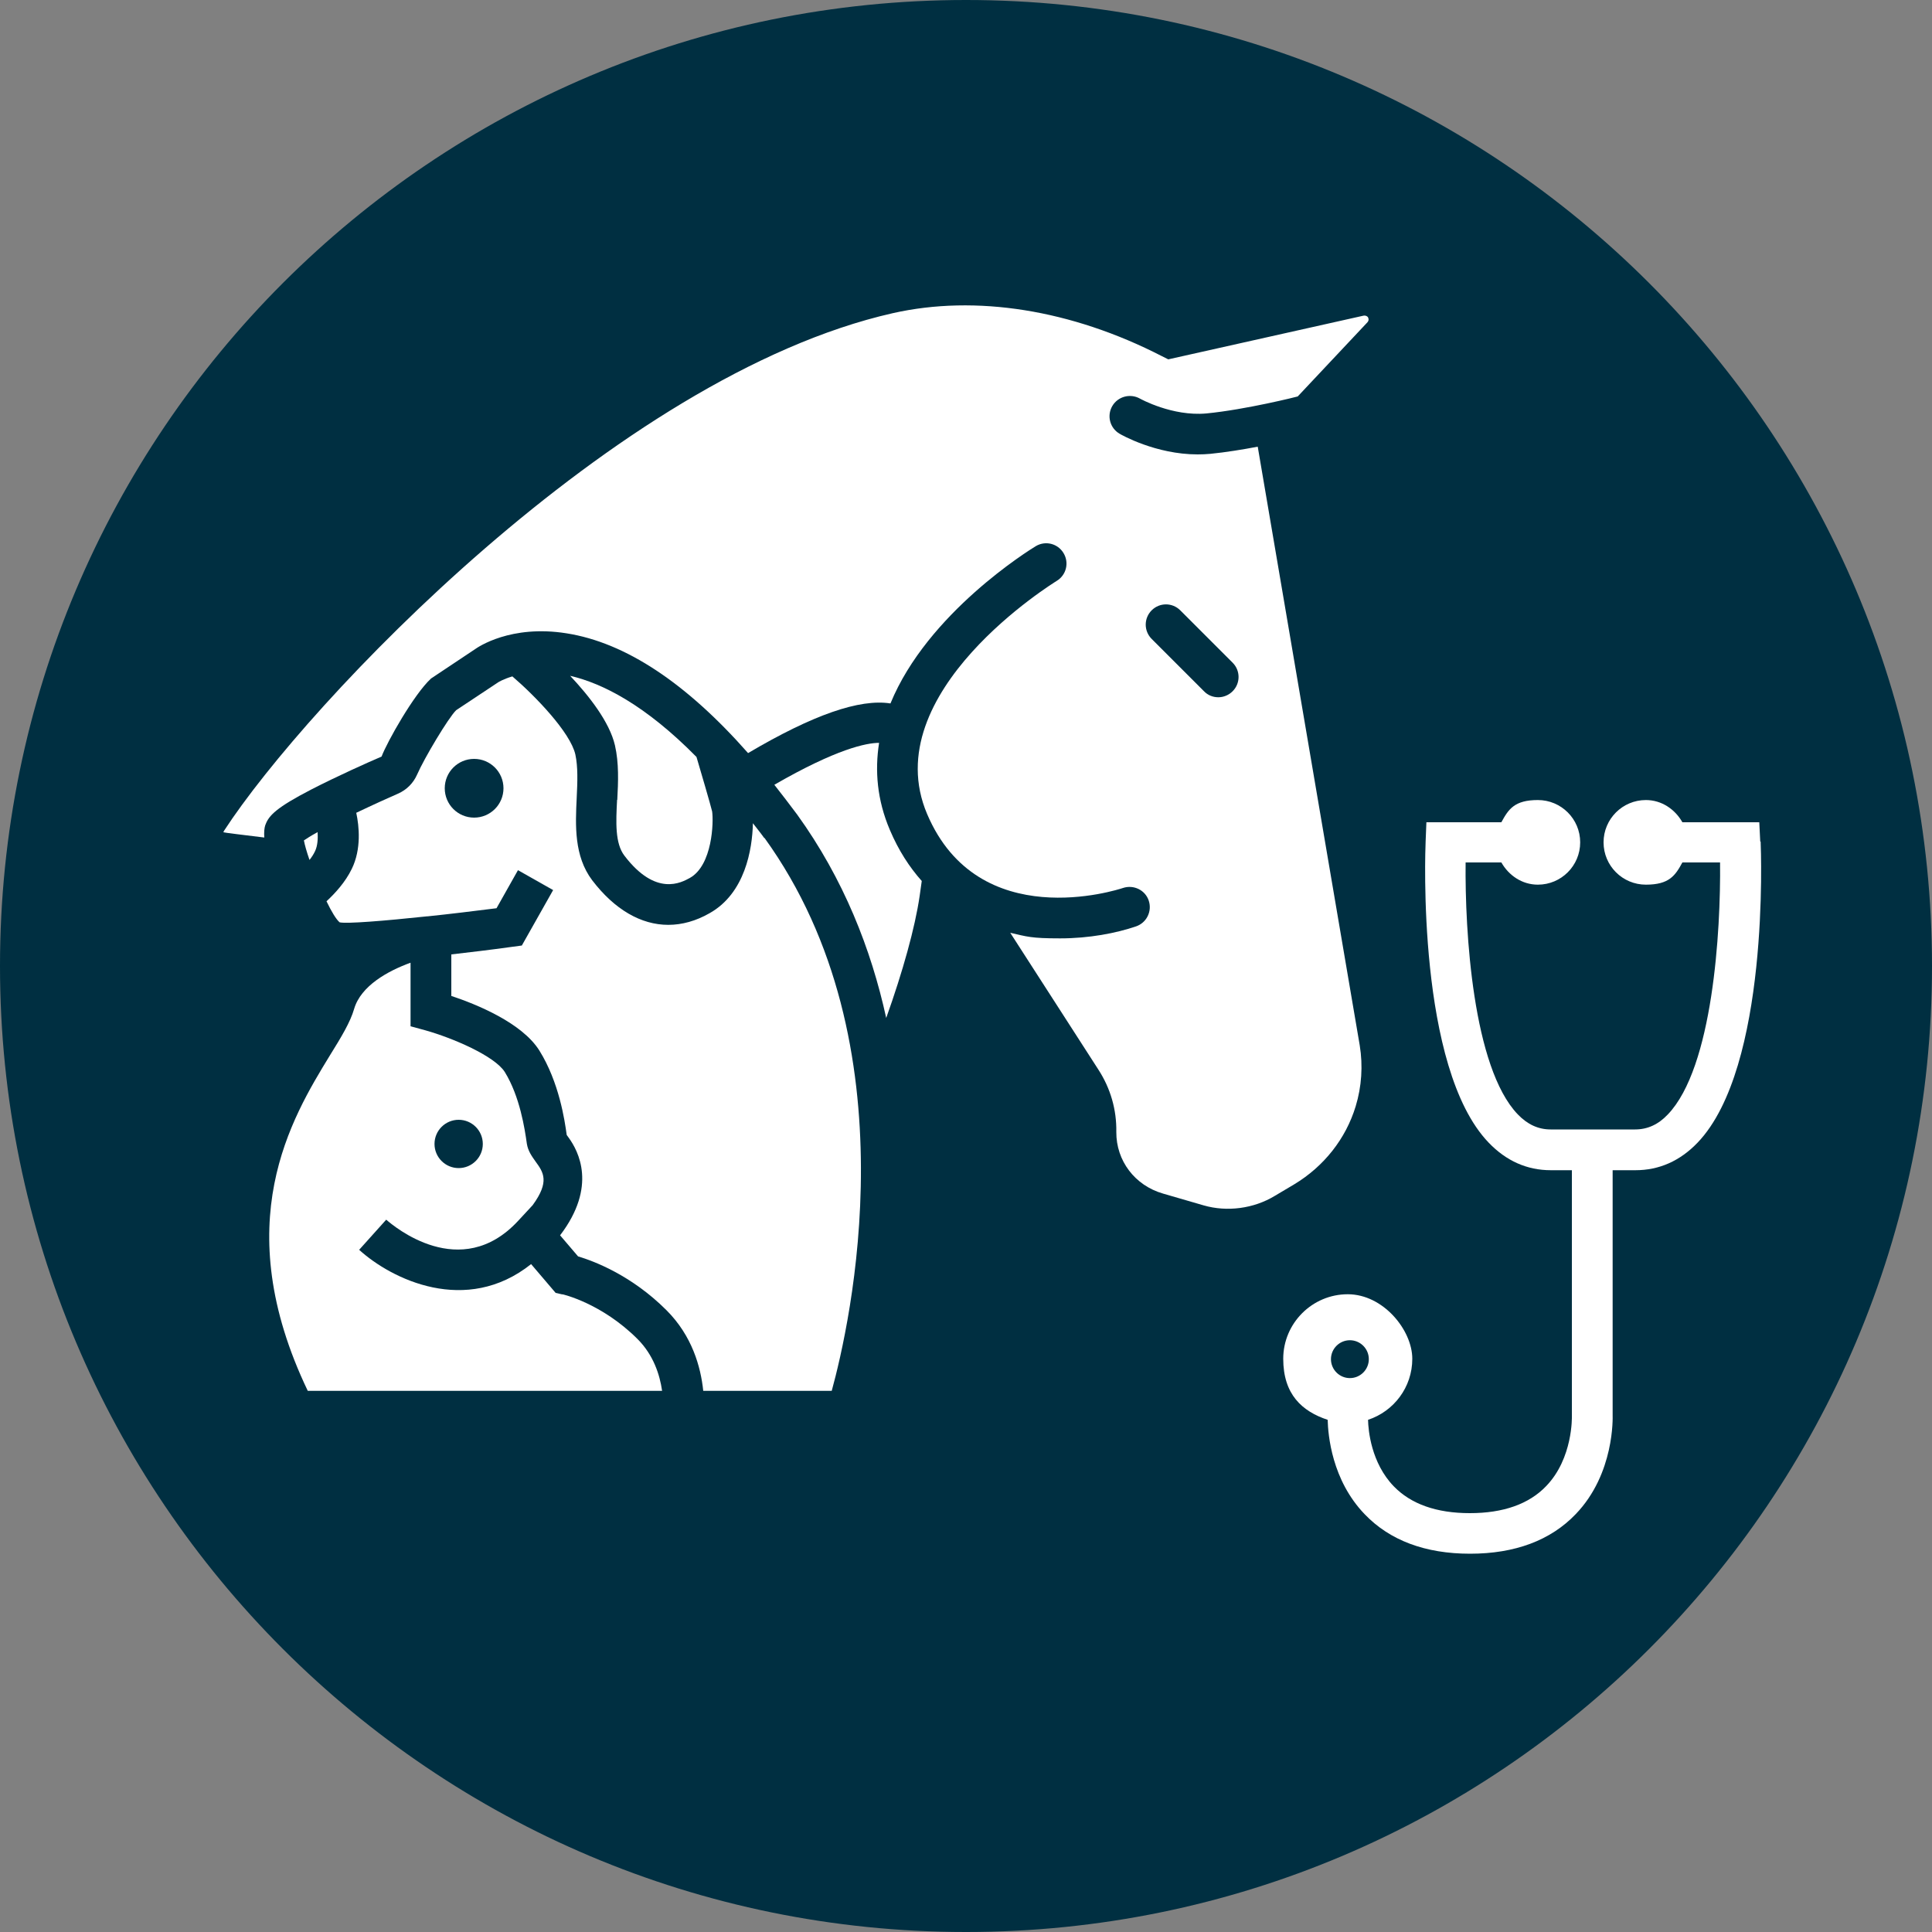 <svg xmlns="http://www.w3.org/2000/svg" xmlns:xlink="http://www.w3.org/1999/xlink" id="Ebene_1" data-name="Ebene 1" width="1000" height="1000" viewBox="0 0 1000 1000"><rect x="0" y="0" width="1000" height="1000" fill="#808080" stroke="none"/><defs><clipPath id="clippath"><rect width="1000" height="1000" fill="none"></rect></clipPath><clipPath id="clippath-1"><rect width="1000" height="1000" fill="none"></rect></clipPath></defs><g clip-path="url(#clippath)"><g clip-path="url(#clippath-1)"><path d="m1000,500c0,276.1-223.9,500-500,500S0,776.1,0,500,223.9,0,500,0s500,223.9,500,500" fill="#002f41"></path><path d="m319.4,414c-.6,11.6-1.1,22.5,3.8,28.9,16.3,21.4,29.5,13.9,33.9,11.5,11.7-6.6,12.3-29,11.5-34.4-.7-3-6.1-21.5-8.1-28.2-26.3-26.7-48.5-38.1-65.4-42,9.8,10.4,20.4,23.9,23.2,36,2.1,9.2,1.7,18.9,1.2,28.2" fill="#fff"></path><path d="m137.4,426.9c1.7-4.8,5.8-9,23.8-18.3,13.2-6.8,29.5-14.1,36.3-17,2.9-7.7,16.8-32.3,25.6-40.4l22.8-15.2c1.4-1,18.4-12.8,47.3-8.2,30.6,4.8,62.1,25.8,94,62,0,0,0,0,0,0,33.7-19.9,57.8-28.2,73.7-25.7,19.2-46.9,72.1-79.5,75.2-81.4,5-3,11.4-1.4,14.4,3.6,3,5,1.4,11.4-3.6,14.4-.9.6-93.9,57.6-67,120.7,26.6,62.4,98.4,39.2,101.4,38.2,5.5-1.8,11.5,1.1,13.3,6.6,1.8,5.5-1.1,11.4-6.6,13.3-10.3,3.5-24.2,6.2-39.3,6.2s-17.1-.9-25.8-2.9l45.6,70.8c6.3,9.7,9.5,20.8,9.3,32.3-.1,14.9,9.6,27.7,24.2,31.9l21,6.1c12.1,3.5,25.9,1.7,36.8-4.9l10.1-6c15.4-9.3,26.7-23.6,31.8-40.4,3.1-10.2,3.8-21,2.1-31.5l-52.8-309.9c-7.9,1.5-16.5,2.9-24.5,3.7-2.2.2-4.4.3-6.6.3-21.7,0-39.6-10.2-40.4-10.7-5-2.9-6.7-9.3-3.8-14.3,2.9-5,9.3-6.7,14.3-3.9.2.1,16.7,9.3,34.4,7.7,20.5-2,47.1-8.7,47.3-8.8,0,0,0,0,0,0l36.1-38.4c.6-.7.8-1.6.3-2.4v-.2c-.6-.7-1.5-1-2.4-.8l-101,22.6-3.4-1.7c-46.7-24-96.2-31.9-139.2-22.2-143.6,32.5-303.8,202.8-346,267.7l-.5.9c-.2.3,11.9,1.6,21.2,2.8-.2-2.6,0-4.9.5-6.4m458.8-111.2c4.1-4.1,10.7-4.1,14.8,0l27.1,27.1c4.1,4.1,4.1,10.7,0,14.8-2,2-4.7,3.1-7.4,3.1s-5.4-1-7.4-3.1l-27.1-27.1c-4.1-4.1-4.1-10.7,0-14.8" fill="#fff"></path><path d="m160.2,445.1c1.2-1.5,2.2-3.1,2.9-4.6,1.3-2.8,1.5-6.4,1.3-9.8-3.7,2-5.9,3.5-7.1,4.3.4,2.2,1.4,5.8,2.9,10.1" fill="#fff"></path><path d="m455,384.5c-6.5,0-22,3.1-54.2,21.7,3.9,5,7.8,10,11.8,15.4,24.1,33.4,38.3,69.7,46.1,105.3,8.6-24.1,14.9-46.7,17.3-63.1l1.1-7.8c-6.4-7.2-12-15.8-16.5-26.4-6.7-15.7-7.8-30.8-5.6-45" fill="#fff"></path><path d="m291.1,670l-3.5-.8-12.7-14.9c-33.7,26.8-72.3,7.8-89-7.4l14-15.6c3.9,3.4,38.5,32.6,68.2.7l7.6-8.2c8.9-12.2,5.6-17,1.5-22.6-1.9-2.7-3.9-5.4-4.5-9.2-1.1-7.8-3.6-24.4-11.4-37.1-5.3-8.4-27.2-17.7-41.1-21.6l-7.7-2.1v-32.9c-11.6,4.2-25.7,11.9-29.2,23.9-2,6.9-6.6,14.5-12.5,24-20,32.7-53,87-11.5,173.7h183.4c-1.2-8.4-4.5-18.6-12.7-26.8-18.6-18.6-38.8-23.2-39-23.2m-53.6-90.3c6.9,0,12.5,5.6,12.5,12.5s-5.6,12.5-12.5,12.5-12.5-5.6-12.5-12.5,5.6-12.5,12.5-12.5" fill="#fff"></path><path d="m395.6,433.8c-2-2.8-3.9-5.1-5.9-7.7-.3,13.6-4.1,36.2-22.3,46.5-7.1,4.1-14.4,6.1-21.5,6.1-14.1,0-27.8-7.9-39.4-23.1-9.4-12.5-8.7-28.4-8-42.6.4-8.3.7-16-.7-22.5-2.6-11.4-20.7-30.2-32.6-40.4-4.7,1.4-7.3,3-7.4,3.1l-21.7,14.4c-4,3.9-16.5,24.8-20.2,33.3-2,4.5-5.4,7.9-9.9,9.9-4.4,1.9-12.8,5.7-21.6,9.9,1.5,7,2.7,18.7-2.3,29-3.4,7-8.7,12.7-13.1,16.8,2.5,5.2,5,9.4,6.8,10.9,3.7.8,22.6-.7,45.2-3.1,0,0,.3,0,.3,0h0c11.5-1.2,23.8-2.7,35.7-4.2l11.1-19.7,18.2,10.3-16.2,28.7-5.2.7c-11.5,1.6-21.8,2.8-31.3,3.9v21.5c13,4.3,36.6,13.9,45.6,28.3,10.2,16.4,13.1,36.1,14.1,43.5,0,.2.5.8,1,1.5,5.1,7,14.9,25.3-4.4,50.6l9.3,10.9c8,2.4,27.5,9.6,45.8,27.9,13.2,13.2,17.7,29.2,19,41.7h66.5c9.3-33.8,42.6-179-34.8-286.2m-150.3-10.5c-8.4,0-15.2-6.8-15.2-15.2s6.8-15.2,15.2-15.2,15.2,6.8,15.2,15.2-6.8,15.2-15.2,15.2" fill="#fff"></path><path d="m911.1,435.6l-.5-10h-39.8c-3.8-6.7-10.7-11.5-18.9-11.5-12.1,0-21.9,9.8-21.9,21.9s9.8,21.9,21.9,21.9,15.2-4.7,18.9-11.5h19.5c.4,35.5-3.7,106-27,130.4-5,5.3-10.6,7.8-17,7.8h-43.7c-6.4,0-12-2.6-17-7.8-23.3-24.3-27.4-94.9-27-130.4h18.5c3.8,6.7,10.7,11.5,18.9,11.5,12.1,0,21.9-9.8,21.9-21.9s-9.8-21.9-21.9-21.9-15.2,4.7-18.9,11.5h-38.8l-.4,10c-.2,4.8-4.6,117,32.6,155.8,9.1,9.5,19.9,14.3,32.2,14.3h10.9v127.4c0,.2.6,21.7-13.3,36.1-8.9,9.3-22.2,14-39.5,14s-30.5-4.7-39.4-13.9c-11.7-12.1-13.2-29-13.3-34.4,13.3-4.4,22.9-16.8,22.9-31.6s-15-33.4-33.4-33.4-33.4,15-33.4,33.4,9.7,27.2,23,31.6c.2,7.8,2.1,31.1,19.1,48.8,13,13.6,31.4,20.5,54.6,20.5s41.7-6.9,54.7-20.5c20.2-21,19.1-50.3,19.1-51.1v-126.9h11.8c12.3,0,23.1-4.8,32.2-14.3,37.2-38.9,32.8-151.1,32.6-155.8m-212.6,277.7c-5.4,0-9.8-4.4-9.8-9.8s4.4-9.8,9.8-9.8,9.8,4.4,9.8,9.8-4.4,9.8-9.8,9.8" fill="#fff"></path></g></g></svg>